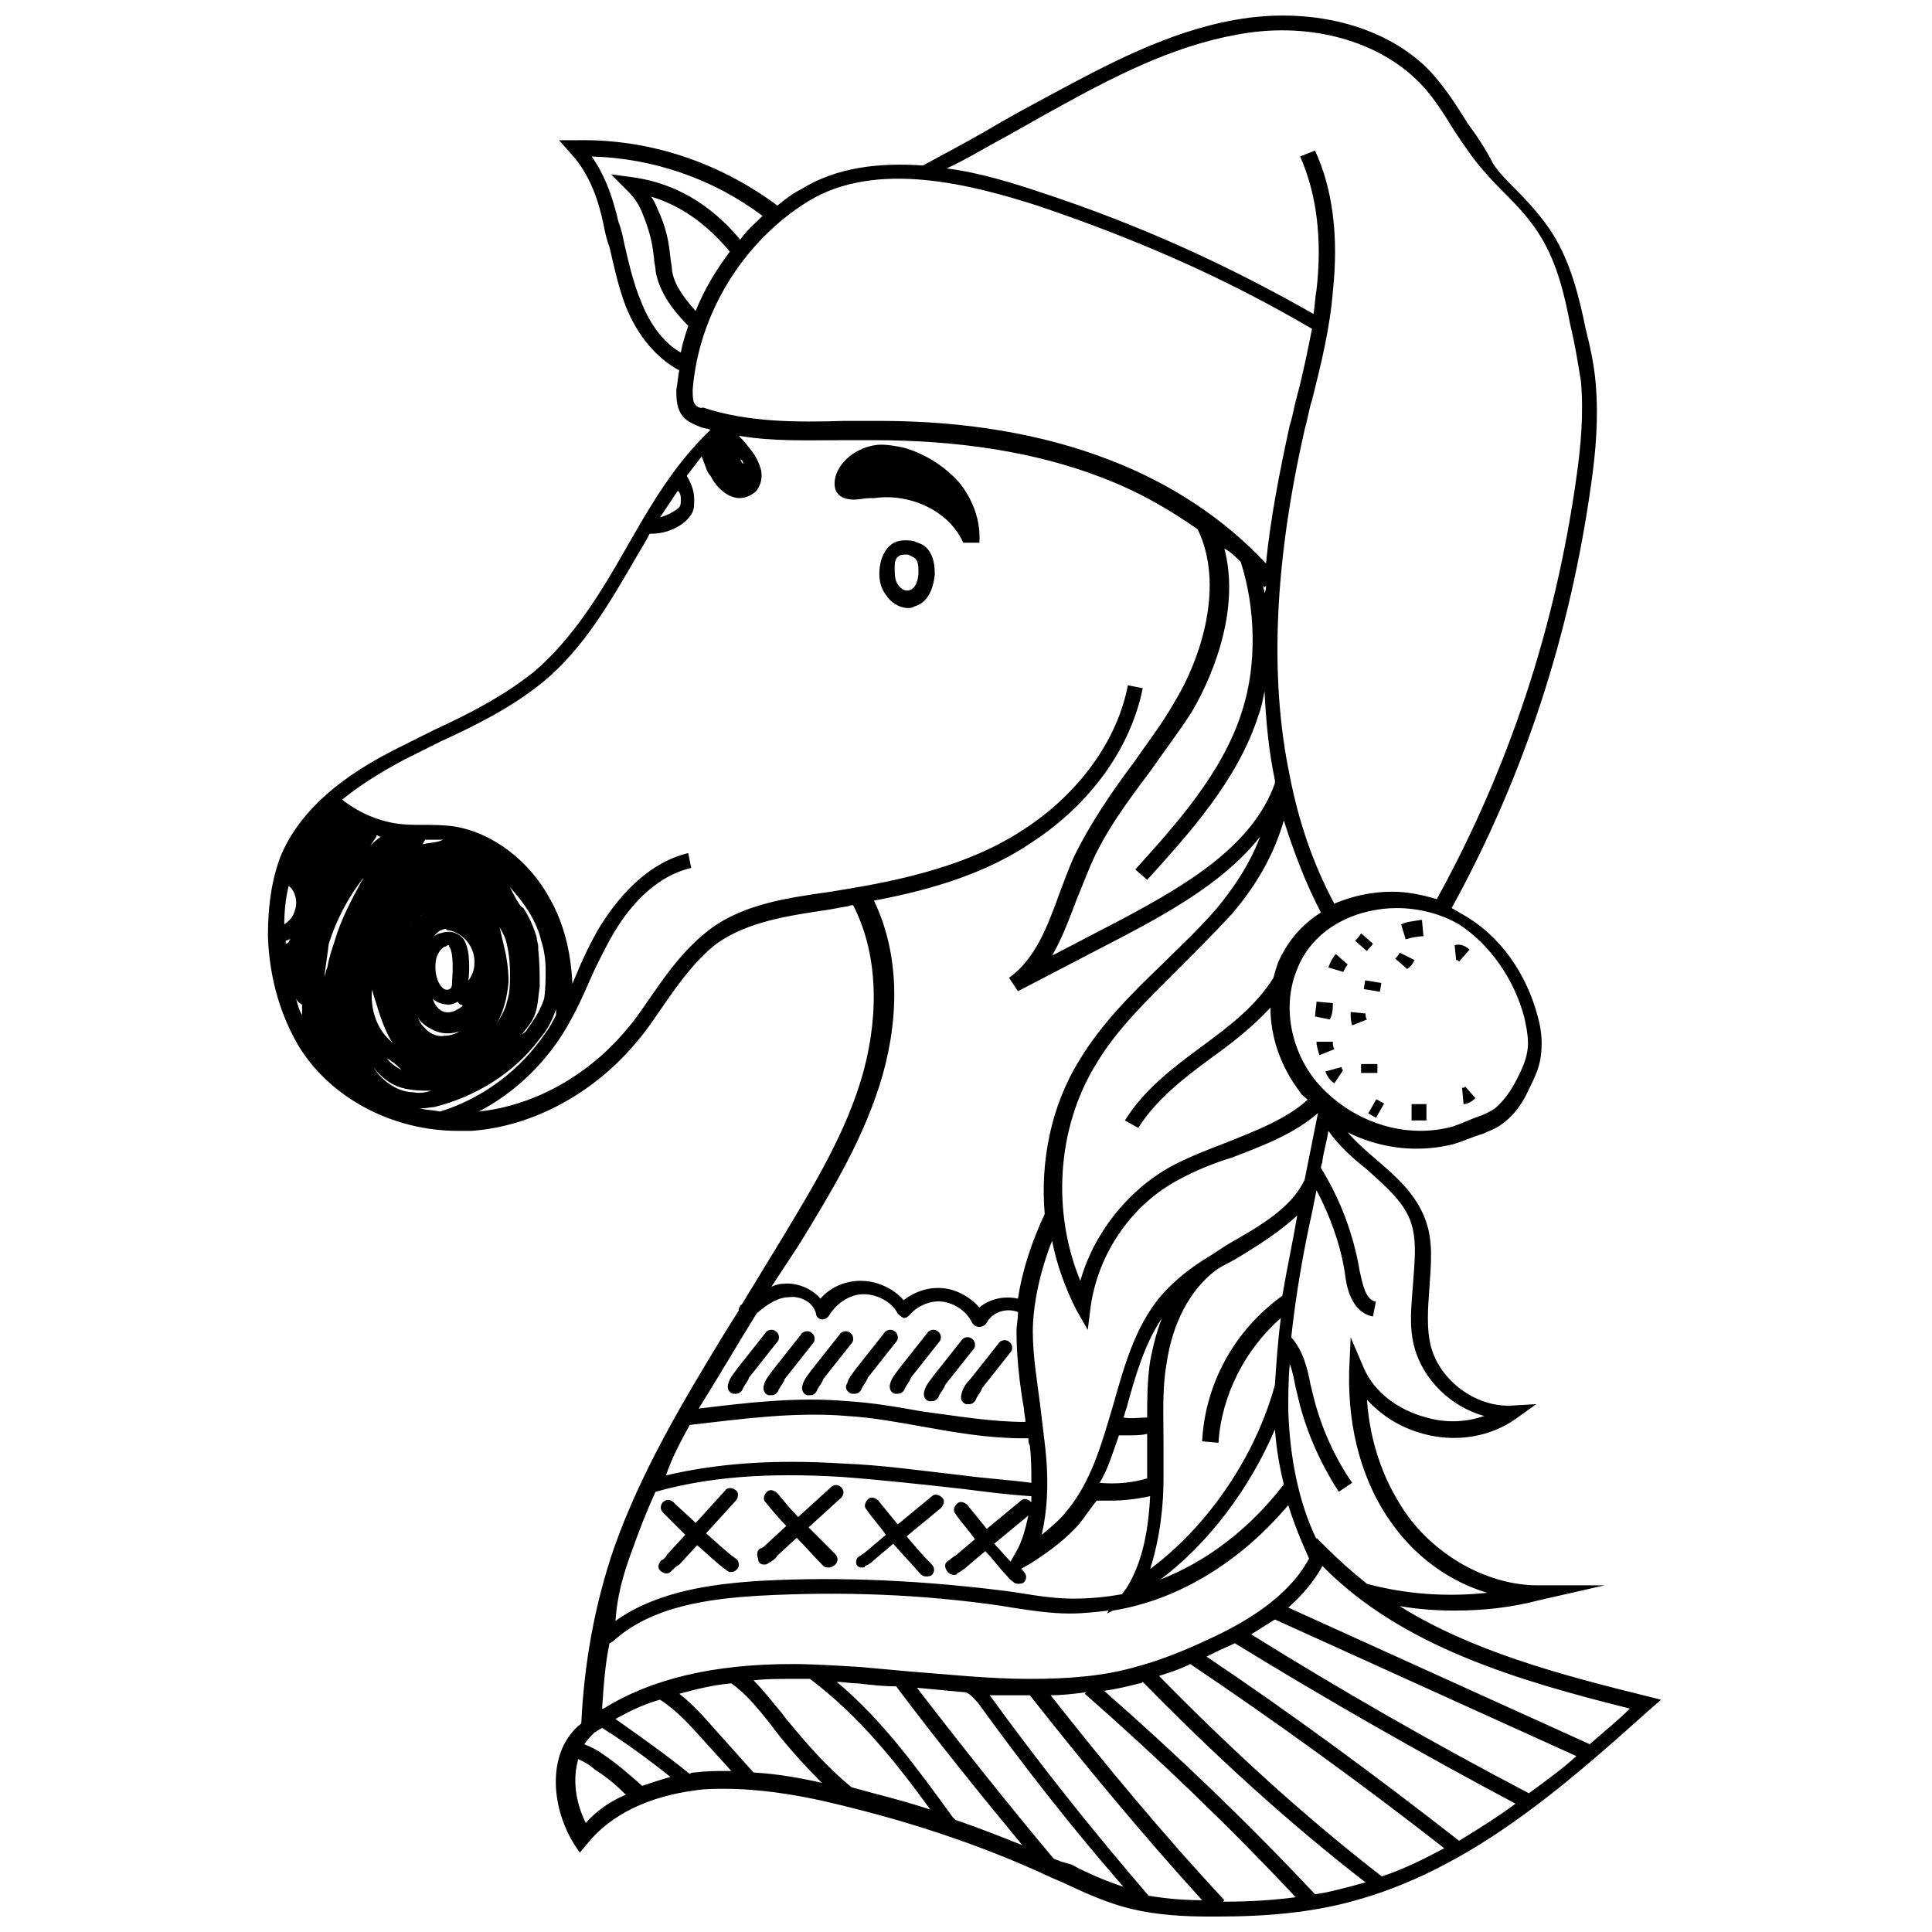 <?xml version="1.0" encoding="UTF-8"?>
<!-- Uploaded to: SVG Repo, www.svgrepo.com, Generator: SVG Repo Mixer Tools -->
<svg width="800px" height="800px" version="1.1" viewBox="144 144 512 512" xmlns="http://www.w3.org/2000/svg">
 <defs>
  <clipPath id="a">
   <path d="m215 148.09h370v503.81h-370z"/>
  </clipPath>
 </defs>
 <path d="m388.19 288.21-1.969-0.789c-1.969-0.395-4.328-0.395-5.902 0.789-1.574 1.18-2.754 3.148-3.148 5.902-0.395 2.754 0 5.512 1.574 7.477 1.18 1.969 3.543 3.543 5.902 3.543 0.395 0 1.18 0 1.574-0.395 3.148-0.789 5.117-3.938 5.512-8.66 0-3.93-1.184-6.684-3.543-7.867zm-0.789 7.481c0 1.969-0.789 4.328-2.363 4.723-1.18 0.395-2.363-0.395-3.148-1.574-0.789-1.18-0.789-2.754-0.789-4.723 0-1.574 0.395-2.363 1.18-2.754 0.395-0.395 1.18-0.395 1.574-0.395h0.789l1.574 0.789c1.184 0.785 1.184 2.359 1.184 3.934z"/>
 <path d="m383.47 262.63c-1.969-0.395-3.938-0.789-5.902-0.789-4.328 0-9.84 2.754-11.809 7.477-0.789 1.969-0.789 3.938 0 5.117 1.18 1.969 3.938 1.969 4.723 1.969 1.18 0 2.754-0.395 3.938-0.395h1.18c7.871-1.18 16.531 1.969 21.254 7.871 1.18 1.574 1.969 2.754 2.363 3.938h4.328c0.395-5.512-1.574-11.414-5.512-16.137-3.938-4.328-9.055-7.477-14.562-9.051z"/>
 <g clip-path="url(#a)">
  <path d="m581.05 593.65c-24.008-5.902-47.23-12.203-66.125-24.008 4.723 0.789 9.445 1.18 14.562 1.18 7.477 0 14.957-0.789 22.434-2.754l17.32-3.938h-17.711c-12.594 0-25.977-7.086-34.242-18.105-6.297-8.66-10.234-19.285-11.02-31.094 3.938 4.328 9.055 7.477 14.957 9.055 8.66 2.363 17.711 0.789 24.402-3.938l5.512-3.938-6.691 0.395c-9.445 0.395-18.895-6.691-21.254-15.742-1.18-4.723-0.789-9.84-0.395-15.352 0.395-6.297 1.18-12.594-1.18-18.5-2.363-6.297-7.477-11.02-12.594-15.352-2.754-2.363-5.512-4.723-7.871-7.477 5.512 2.754 11.809 4.328 18.105 4.328 3.543 0 6.691-0.395 9.84-1.18 2.754-0.789 5.117-1.969 7.871-2.754 1.574-0.789 3.148-1.18 4.723-2.363 3.543-2.363 5.902-5.902 7.477-9.445 1.18-2.363 2.754-5.512 3.148-8.66 0.395-3.148 0.395-6.297-0.789-10.629-3.148-11.809-10.234-21.648-20.074-27.16-0.789-0.395-1.969-1.18-2.754-1.574 19.285-35.031 31.488-72.816 37-112.57 1.18-8.266 1.969-17.32 1.18-26.371-0.395-5.117-1.574-10.234-2.754-14.957-1.574-7.871-3.938-17.32-8.66-24.797-2.754-4.328-6.297-8.266-9.84-11.809-1.969-1.969-4.328-4.328-5.902-6.691-1.973-3.93-4.332-7.473-6.695-10.621-3.148-5.117-6.691-10.629-11.02-14.957-11.809-11.414-31.094-16.137-50.773-12.594-17.711 3.148-33.852 11.809-49.199 20.074-5.117 2.754-11.02 5.902-16.926 9.445-5.512 3.148-11.414 6.297-16.531 9.055-11.414-0.789-22.828 0.395-32.273 6.297-2.363 1.18-4.328 2.754-6.297 4.328-15.352-11.414-33.852-17.711-53.137-17.32h-4.723l3.148 3.543c5.117 5.512 7.477 12.988 8.66 18.895 0.395 1.969 0.789 3.938 1.574 5.902 1.18 5.117 2.363 10.629 4.328 15.742 3.148 7.871 8.266 13.777 14.168 16.926-0.395 1.574-0.395 3.148-0.789 5.117 0 1.969 0 4.328 1.18 6.297 1.18 1.969 3.148 2.754 5.117 3.543 0.789 0.395 1.969 0.395 2.754 0.789 0 0-0.395 0.395-0.395 0.395-9.445 9.055-15.742 20.074-22.043 31.094-6.691 11.809-14.168 24.008-24.402 32.668-7.871 6.297-16.926 11.02-26.371 15.352-3.148 1.574-6.297 3.148-9.445 4.723-10.234 5.117-24.797 13.777-31.094 28.34-2.359 5.902-3.539 12.988-3.539 21.645 0.395 11.414 3.543 21.648 8.66 29.914 8.66 13.383 24.797 21.648 41.723 21.648h3.543c16.531-1.18 33.062-10.234 44.477-24.402 2.363-2.754 4.328-5.902 6.297-8.66 4.328-6.297 8.66-12.203 14.168-16.531 8.266-5.902 19.285-7.477 29.914-9.055l4.328-0.789c0.789 0 1.18-0.395 1.969-0.395 6.297 12.203 7.086 27.945 2.754 44.082-4.328 15.742-12.988 29.914-21.254 43.691l-11.02 18.105s-0.395 0-0.395 0.395c-0.395 0.395-0.395 0.789-0.395 1.18l-3.938 6.297c-11.02 18.105-22.043 36.605-29.125 56.68-5.117 14.957-7.871 30.309-8.66 46.445-9.055 7.086-8.266 21.648-1.969 31.883l1.574 2.363 1.969-2.363c6.297-7.871 16.531-12.594 28.734-14.168 2.363-0.395 5.117-0.395 7.871-0.395 9.055 0 18.5 1.574 25.586 3.148 20.859 4.723 41.723 11.414 61.008 20.469l2.754 1.18c5.902 2.754 11.809 5.512 18.5 7.086 6.691 1.574 13.777 1.969 20.469 1.969h1.969c13.777 0 25.191-1.18 35.426-3.938 31.488-8.266 56.68-30.699 79.113-50.773l3.148-2.754zm-74.785-139.73c4.723 4.328 9.445 8.266 11.414 13.383 1.969 5.117 1.18 11.02 0.789 16.926-0.395 5.512-1.18 11.414 0.395 16.926 2.363 8.66 9.84 15.742 18.5 18.105-4.723 1.574-9.84 1.969-15.352 0.395-7.477-1.969-13.777-6.691-16.531-12.988l-3.543-8.27-0.395 9.055c-0.395 15.352 3.543 29.914 11.809 40.934 6.297 8.66 15.352 14.957 24.797 17.711-10.629 1.18-21.648 0.395-31.883-2.363-3.938-3.148-7.477-6.297-11.02-9.84l-2.363-2.363v0.395c-4.723-9.84-7.086-21.648-7.477-34.242 0-3.938 0-7.871 0.395-12.203 0.789 1.969 1.18 4.328 1.574 6.297l0.395 1.574c1.969 9.055 5.902 18.105 11.02 25.977l3.543-2.363c-5.117-7.477-8.66-15.742-10.629-24.402l-0.395-1.574c-0.789-4.328-1.969-9.055-5.117-12.594 1.18-11.02 3.148-22.434 5.512-33.062 0.395-1.969 0.789-3.938 1.18-5.902 3.543 6.691 6.297 14.168 7.477 21.648 0.395 3.543 1.574 10.629 7.477 11.809l0.789-3.938c-2.754-0.395-3.543-4.723-4.328-8.266-1.574-9.445-5.117-18.895-10.234-27.16 0-0.789 0.395-1.18 0.395-1.969 0.395-2.754 1.18-5.117 1.574-7.871 2.758 3.941 6.691 7.484 10.234 10.238zm-46.836 131.07c22.828 15.352 45.656 31.883 67.305 48.805-5.117 2.754-10.629 5.512-16.531 7.477-20.859-16.137-40.539-34.242-59.039-53.137 2.359-0.785 5.117-1.57 8.266-3.144zm4.328-1.969c0.789-0.395 1.574-0.789 2.363-1.18 1.574-0.789 3.543-1.574 5.117-2.363 24.402 14.957 49.199 29.125 74.391 42.508-4.723 3.543-9.84 6.691-14.957 9.84-21.648-16.922-44.086-33.453-66.914-48.805zm11.809-5.906c1.969-1.18 4.328-2.754 6.297-3.938l79.902 36.211c-3.938 3.543-8.266 6.691-12.594 9.84-24.801-12.984-49.598-27.156-73.605-42.113zm-11.02 1.184c-7.477 3.543-13.777 5.902-19.68 7.477-8.266 2.363-17.32 3.148-27.945 3.148-10.629 0-21.648-1.18-31.883-1.969-4.328-0.395-8.66-0.789-12.988-1.18-6.691-0.395-12.594-0.789-18.105-0.789-20.859 0-37.391 3.938-49.988 11.809h-0.395c0.395-5.902 0.789-11.809 1.969-17.32 0.395 0 0.395-0.395 0.789-0.395 10.234-9.445 25.586-11.414 38.965-12.203 21.648-1.18 43.297-0.395 64.551 2.754l2.363 0.395c5.117 0.789 10.234 1.574 15.352 1.574 3.543 0 6.691-0.395 10.234-0.789l-0.395 0.789 1.574-0.789c17.32-2.754 33.852-12.988 46.445-27.945 1.574 5.117 3.543 9.84 5.512 14.168-5.516 10.242-16.93 16.934-26.375 21.266zm-58.254 14.957h10.234 0.395c14.562 18.5 29.914 37 45.656 54.316-4.723 0-9.445-0.395-14.168-1.18-14.566-16.926-28.734-34.637-42.117-53.137zm16.137 0c3.148 0 6.297-0.395 9.445-0.789l-0.391 0.395c19.285 16.926 38.18 35.031 55.891 53.922-5.902 0.789-12.203 1.18-19.285 1.18l0.395-0.395c-16.141-17.316-31.492-35.812-46.055-54.312zm-84.625-3.148c3.938 2.754 7.086 6.691 10.234 10.629l1.18 1.574c3.938 5.117 8.266 9.84 12.594 14.168-5.117-1.18-11.414-2.363-18.105-2.754l-10.234-11.414c-2.754-3.148-5.902-6.691-9.445-9.445 4.332-1.184 9.055-2.367 13.777-2.758zm14.562 9.445-1.18-1.574c-2.363-2.754-4.723-5.902-7.477-8.66 3.148-0.395 6.297-0.395 9.84-0.395h5.117c12.988 9.84 22.434 21.648 31.883 34.637-7.086-2.363-13.777-3.938-20.859-5.902-6.301-5.117-11.812-11.414-17.324-18.105zm44.086 25.977c-9.445-12.988-18.5-25.586-30.699-35.816 1.969 0 3.543 0.395 5.512 0.395 3.543 0.395 6.691 0.789 10.234 0.789 10.629 14.168 22.043 28.34 33.457 42.117-5.902-2.363-11.809-4.723-17.711-6.691zm-94.859-22.434c0.789-0.395 1.18-0.789 1.969-1.18 6.297 3.938 12.203 8.266 18.105 12.988-2.754 0.789-5.117 1.574-7.477 2.363-3.148-2.754-6.691-5.902-10.234-8.266-1.574-1.18-3.148-1.969-5.117-2.754 0.785-1.184 1.574-1.973 2.754-3.152zm110.21-45.266c-1.574-1.574-2.754-3.148-4.328-4.723l9.055-7.477c-0.789 3.543-1.574 6.691-3.148 9.445zm-85.016-36.211c13.777-1.574 27.945-3.543 41.723-2.363 6.691 0.395 12.988 1.574 19.68 2.754 8.66 1.574 17.711 3.148 26.766 3.148h1.574c0 0.789 0 1.18 0.395 1.969 0.395 3.543 0.395 6.691 0.395 9.84-5.902-0.789-12.203-1.18-18.105-1.969-10.629-1.18-21.254-2.754-31.883-3.148-18.5-1.18-33.457 0-46.84 3.148 1.574-4.719 3.934-9.051 6.297-13.379zm94.07 4.723c-0.395-3.148-0.789-6.691-1.18-9.84-0.789-6.297-1.969-12.988-1.969-19.68 0-7.086 1.969-16.137 5.117-24.008 1.18 6.297 3.543 12.594 6.297 18.105l3.148 5.512 0.789-6.297c1.969-13.777 10.629-26.766 23.223-33.457 4.328-2.363 9.055-4.328 14.168-5.902 8.266-3.148 16.531-6.297 22.828-11.809-0.789 3.938-1.574 7.871-2.363 11.809-0.395 1.969-0.789 3.938-1.18 5.902-3.543 7.477-11.809 12.203-20.074 16.926-1.969 1.18-3.543 2.363-5.512 3.543-3.938 2.363-7.477 5.117-10.629 8.266-8.266 8.266-11.414 20.074-14.562 31.094-3.148 10.629-5.902 20.469-12.594 28.34-1.574 1.969-3.938 3.938-6.297 5.902 1.578-7.086 1.969-14.566 0.789-24.406zm58.254-225.14c0-0.789-0.395-1.574-0.395-1.969l0.395 0.395 0.395-0.395c0 0.395 0 1.184-0.395 1.969zm-6.297-8.266c3.938 12.203 4.328 27.16 0.395 39.359-5.117 16.531-17.711 30.309-28.34 42.117l3.148 2.754c11.02-12.203 24.008-26.371 29.52-43.691 0.789-1.969 1.18-4.328 1.574-6.297 0.395 8.266 1.18 16.137 2.754 23.617v0.789c-5.902 16.531-23.223 26.766-40.148 35.816l-18.895 9.84c2.754-4.723 4.723-10.234 6.691-15.352 1.18-2.754 2.363-5.902 3.543-8.66 3.938-9.055 9.84-16.926 15.742-24.797 3.543-5.117 7.477-10.234 11.02-15.742 6.691-11.414 12.594-28.34 8.66-43.297 1.578 0.789 2.762 1.969 4.336 3.543zm21.254 92.891c-5.117 3.148-9.055 7.871-11.414 13.383-0.395 1.18-0.789 2.363-1.18 3.938-4.723 7.477-11.414 12.594-18.895 18.105-7.477 5.512-15.352 11.414-20.469 19.68l3.543 1.969c4.723-7.477 11.809-12.988 19.285-18.5 5.512-3.938 11.02-8.266 15.742-13.383 0 7.871 2.754 15.742 7.871 22.434 0.395 0.789 1.18 1.18 1.969 1.969-5.512 5.117-13.777 8.266-21.648 11.414-5.117 1.969-10.234 3.938-14.562 6.297-11.414 6.297-20.469 17.711-24.008 30.309-7.477-18.105-6.297-40.148 3.938-57.07 5.512-9.445 13.777-17.32 21.648-25.191 4.723-4.723 9.84-9.84 14.562-14.957 7.086-8.266 11.414-16.531 13.777-24.797 2.754 8.66 5.902 16.926 9.84 24.402zm-45.266 118.87c-0.789 5.117-0.789 10.234-0.789 14.957-1.969 0-4.328 0.395-6.297 0 0.395-0.789 0.395-1.574 0.789-2.363 2.363-8.66 4.723-16.926 9.445-24.008-1.574 3.938-2.359 7.481-3.148 11.414zm-8.266 19.68h2.754c1.574 0 3.148 0 4.723-0.395v2.363 9.445c-3.938 1.18-8.266 1.574-12.594 1.18 2.363-3.934 3.543-8.262 5.117-12.594zm11.809 11.414v-9.445c0-7.086-0.395-14.168 0.789-20.859 1.574-11.02 6.297-19.68 12.988-24.797 1.574-1.18 3.543-1.969 5.512-3.148 5.902-3.543 11.414-7.086 16.137-11.414-1.18 7.086-2.754 14.168-3.938 21.254-12.594 9.055-20.469 23.223-21.254 38.574l4.328 0.395c0.789-12.594 7.086-24.797 16.531-33.062-0.789 5.902-1.18 11.809-1.574 17.711-5.117 18.895-17.711 37.391-33.062 48.805 2.754-8.66 3.543-17.32 3.543-24.012zm29.52-12.988c0.395 5.117 1.18 9.84 2.363 14.562-9.055 11.809-20.469 20.469-32.668 25.191 12.594-9.445 23.613-24.008 30.305-39.754zm66.125-109.03c0.789 3.543 1.18 6.297 0.789 8.66-0.395 2.754-1.574 5.117-2.754 7.477-1.574 3.148-3.543 5.902-5.902 7.871-1.18 0.789-2.754 1.574-3.938 1.969-2.363 0.789-4.723 1.969-7.086 2.754-2.754 0.789-5.902 1.18-8.66 1.18-10.629 0-20.859-5.117-27.551-12.988-7.086-8.66-9.055-20.469-5.117-29.914 4.723-11.809 16.926-16.137 26.371-16.137 5.902 0 11.809 1.574 16.531 4.328 7.871 5.121 14.562 14.176 17.316 24.801zm-141.3-231.44c5.902-3.148 11.809-6.691 16.926-9.445 14.957-8.266 30.699-16.531 48.02-19.68 18.5-3.543 36.211 1.18 47.23 11.414 4.328 3.938 7.477 9.055 10.629 14.168 2.363 3.543 4.723 7.086 7.477 10.234 1.969 2.363 4.328 4.723 6.297 6.691 3.543 3.543 6.691 7.086 9.055 11.02 4.328 7.086 6.297 15.352 7.871 23.617 1.18 4.723 1.969 9.84 2.754 14.562 0.789 8.66 0 17.32-1.18 25.586-5.512 39.359-17.711 76.754-37 111.78-3.938-1.18-7.871-1.969-11.809-1.969-5.512 0-10.629 1.18-15.352 3.148-5.512-10.234-9.445-21.648-11.809-33.852-5.512-26.371-3.938-57.07 3.938-91.711 0.789-2.754 1.18-5.512 1.969-7.871 2.363-9.445 4.723-18.895 5.512-28.734 1.574-14.562 0-27.16-4.723-37.391l-3.938 1.574c4.328 9.84 5.902 21.648 4.328 35.426-0.395 1.969-0.395 3.938-0.789 6.297-22.828-12.988-46.051-23.617-72.422-32.273-7.086-2.363-15.742-5.117-24.797-6.297 4.332-1.965 8.27-4.328 11.812-6.297zm-92.891 41.328c-1.969-4.723-3.148-9.84-4.328-14.957-0.395-1.969-0.789-3.938-1.574-5.902-1.18-5.117-3.148-11.809-7.086-17.32 16.137 0.395 32.273 5.902 45.266 15.742-1.969 1.969-4.328 3.938-5.902 6.297-7.871-9.445-17.32-14.957-28.34-16.531l-5.902-0.789 4.328 4.328c2.754 2.754 3.543 4.723 4.723 7.871 1.574 4.328 1.969 6.691 2.363 10.234 0 1.18 0.395 1.969 0.395 3.148 0.789 4.723 3.543 9.445 8.66 14.562-0.789 2.363-1.574 4.723-1.969 7.086-4.336-2.356-8.273-7.473-10.633-13.77zm14.562 2.758c-3.543-3.938-5.902-7.477-6.297-11.02 0-1.18-0.395-2.363-0.395-3.148-0.395-3.543-0.789-6.691-2.754-11.414-0.789-1.574-1.18-3.148-2.363-4.723 7.871 2.363 14.562 7.086 20.859 14.562-3.539 4.719-6.688 9.836-9.051 15.742zm-0.395 24.402c-0.395-0.789-0.395-2.363-0.395-3.543 1.574-20.074 13.383-39.359 30.699-49.988 18.105-11.02 43.297-4.328 60.613 1.18 26.766 9.055 49.988 19.285 72.816 32.668-1.18 5.902-2.363 11.809-3.938 17.711-0.789 2.754-1.18 5.512-1.969 7.871-2.754 12.594-5.117 24.797-6.297 36.605-11.02-11.809-25.191-21.254-41.723-27.551-17.32-6.691-37.785-10.234-60.613-10.234h-1.18-8.266c-12.594 0.395-25.586 0.395-37.391-3.543-0.785 0.398-1.965-0.391-2.359-1.176zm12.988 16.137s-0.395-0.395-0.395-0.395 0-0.395-0.395-0.789c0.398 0.004 0.789 0.398 0.789 1.184 0.395 0 0.395 0.395 0.789 0.789 0-0.395-0.395-0.789-0.789-0.789zm-16.531 9.445c0 0.789 0 1.574-0.395 1.969s-0.789 0.789-1.574 1.18c-1.18 0.789-2.363 1.18-3.543 1.574 1.574-2.363 3.148-4.723 4.723-7.086 0.789 0.789 0.789 1.578 0.789 2.363zm-35.816 141.3c-6.691 9.84-16.531 17.32-27.945 20.859-1.969-0.395-3.543-0.395-5.512-0.789 1.574 0 3.148-0.395 3.938-0.395 11.02-2.754 21.254-9.055 27.945-18.105 2.363-2.754 3.543-5.512 4.328-7.871v1.574c-0.785 1.578-1.574 3.152-2.754 4.727zm-68.879-23.617v-0.789c0.395 0 0.789-0.395 1.18-0.395 0 0.395-0.395 0.395-0.395 0.789-0.395 0.395-0.785 0.395-0.785 0.395zm11.414 0c1.969-6.297 5.117-12.203 9.055-17.32 0 0.395-0.395 0.789-0.395 0.789-2.754 5.117-5.512 10.234-7.086 15.742-0.789 2.363-1.574 4.723-1.969 7.086-0.395 0.789-0.395 1.574-0.789 2.363 0.395-2.754 0.789-5.902 1.184-8.66zm-10.629-15.352c0.395 0.395 0.395 0.395 0.789 0.789 1.18 1.574 1.574 3.938 0.789 5.902-0.395 1.574-1.574 2.754-2.754 3.543-0.004-3.543 0.391-7.082 1.176-10.234zm66.125 16.926v-0.789c0-0.789-0.395-1.574-0.395-2.363-0.789-2.754-1.969-5.512-3.543-7.871-0.785-0.391-0.785-0.785-1.18-1.176-0.789-1.18-1.574-2.754-2.363-4.328 3.938 4.328 7.086 9.055 8.266 14.168 0.789 2.363 1.18 5.117 1.18 7.871 0 1.969 0 4.723-0.395 7.477-0.789 2.363-1.969 4.723-4.328 7.871-0.395 0.789-0.789 1.18-1.574 1.574 1.18-1.574 2.754-3.148 3.543-5.512 0.789-2.363 0.789-4.723 1.18-7.086 0.004-3.144 0.004-6.293-0.391-9.836zm-9.051-0.785c-0.395-1.574-0.789-3.543-1.18-5.117 0-0.395 0-0.395-0.395-0.789 0.789 1.574 1.574 2.754 1.969 3.938 0.789 2.754 1.18 5.902 1.18 9.055 0 2.363 0 5.117-0.789 7.477-0.395 1.969-1.574 3.938-2.754 5.902 1.969-3.543 2.754-7.086 3.148-11.02 0-3.148-0.395-6.297-1.18-9.445zm-14.566-4.332c3.938 0.789 7.086 4.723 6.691 9.055 0 1.574-0.789 3.148-1.574 4.328 0.395-3.938 0.395-9.055-1.574-11.414-1.574-1.574-3.543-1.969-5.902-1.18-0.395 0-1.18 0.395-1.574 0.789 0.395-0.789 1.18-1.18 1.574-1.574 0.395 0 0.789-0.395 1.574-0.395 0 0.391 0.395 0.391 0.785 0.391zm-12.594 41.723c2.754 0.789 5.512 0.789 8.266 0.789h-0.395c-1.18 0.395-3.148 0.789-4.723 0.395-3.938 0-8.266-2.754-10.629-6.691 1.969 2.754 4.727 4.723 7.481 5.508zm-3.938-7.871c0.395 0.395 0.789 0.395 1.18 0.789 1.18 0.789 1.969 1.574 2.754 2.363-1.57-0.793-3.144-1.973-3.934-3.152zm9.449-8.66c-0.395-0.395-0.789-1.18-1.18-1.969 1.18 1.574 2.363 2.363 3.938 3.148 2.363 1.18 4.723 1.18 7.086 0.395-1.18 0.789-2.754 1.18-3.938 1.18-2.363 0.395-4.332-0.785-5.906-2.754zm5.902-3.543c-1.574-0.395-2.754-1.969-3.148-3.543l0.395 0.395c1.18 0.789 2.363 1.18 3.938 1.18 0.789 0 1.574-0.395 2.363-0.789 0 0.395 0.395 0.789 0.789 0.789 0 0 0.395 0 0.395 0.395-1.582 1.18-3.156 1.969-4.731 1.574zm-2.359-13.383c0-0.789 0.789-3.148 2.363-3.938 0.395 0 0.789-0.395 0.789-0.395 0.395 0 0.395 0 0.395 0.395 0.789 0.789 1.18 3.938 0.789 9.055 0 0.789 0 1.574-0.395 1.969-0.395 0.395-0.789 0.395-0.789 0.395-0.395 0-0.789 0-1.18-0.395-1.582-1.18-2.367-4.328-1.973-7.086zm-7.875-7.477c0.789-1.18 1.18-1.969 2.363-3.148 0.789-0.789 1.574-1.574 2.363-1.969-1.969 1.18-3.543 3.148-4.727 5.117zm-3.539 29.125c-0.395-0.395-0.789-0.789-1.18-1.18-3.148-3.148-4.723-7.871-4.328-12.988v-0.395 0.395c1.57 4.723 2.75 9.84 5.508 14.168zm7.871-52.742c0.395-0.395 0.395-0.789 0.789-1.18h4.723c-1.578 0.785-3.543 0.785-5.512 1.18zm-13.777 0.395 1.574-2.363v-0.395c0.395 0 0.789 0.395 1.18 0.395-1.18 0.789-1.965 1.574-2.754 2.363zm-19.68 40.539c0.395 0.789 0.789 1.18 1.574 1.574v1.18 1.574c-0.785-1.18-1.18-2.754-1.574-4.328zm133.43 64.945c8.66-14.168 17.32-28.34 22.043-44.871 4.723-16.926 3.938-33.062-2.363-46.051 16.926-3.148 30.699-7.871 41.723-15.352 15.742-10.234 26.371-25.191 29.52-40.934l-3.938-0.789c-2.754 14.562-12.988 28.734-27.551 38.18-11.809 7.871-27.16 12.594-46.445 15.742l-4.723 0.793c-11.02 1.574-22.828 3.148-31.883 9.84-6.297 4.723-11.02 11.02-15.352 17.32-1.969 2.754-3.938 5.902-6.297 8.66-10.234 12.594-24.797 20.859-39.754 22.434 8.266-4.328 15.352-10.629 20.859-18.5 3.543-5.117 6.297-11.02 8.66-16.531 1.574-3.543 3.543-7.477 5.512-11.02 3.938-7.086 11.02-16.137 21.254-18.5l-0.789-3.938c-11.414 2.754-19.285 12.594-24.008 20.469-1.969 3.543-3.938 7.477-5.512 11.414-0.395 0.789-0.789 1.969-1.18 2.754-0.395-8.66-2.363-16.137-5.902-22.434-5.512-10.234-15.352-17.711-25.586-19.285-2.754-0.395-5.512-0.395-8.266-0.395-2.363 0-4.723 0-7.086-0.395-5.117-0.789-10.234-3.148-14.168-6.297 4.328-3.543 9.84-7.086 16.531-10.629 3.148-1.574 6.297-3.148 9.445-4.723 9.445-4.328 18.895-9.055 27.16-15.742 11.02-9.055 18.105-21.648 25.191-33.852 1.18-1.969 2.363-3.938 3.148-5.512h0.395c2.754 0 5.512-0.789 7.871-2.363 1.18-0.789 1.969-1.574 2.754-2.754 0.789-1.18 0.789-2.363 0.789-3.938 0-2.363-0.789-4.328-1.969-6.297 1.18-1.574 2.754-3.543 3.938-5.117 0.395 0.789 0.395 1.18 0.789 1.969 0.395 1.18 0.789 2.363 1.574 3.148 1.18 2.363 2.754 3.938 4.723 5.117 0.789 0.395 1.969 0.789 2.754 0.789 1.969 0 3.543-0.789 4.723-1.969 1.18-1.574 1.574-3.543 1.18-5.512-0.395-1.574-1.18-3.148-1.969-4.328-1.18-1.574-2.363-3.148-3.938-4.723 9.055 1.574 18.5 1.18 27.551 1.18h8.266c22.434 0 42.902 3.148 60.223 9.84 9.445 3.543 17.711 8.266 25.586 13.777 7.086 14.562 1.18 33.852-6.297 46.051-3.148 5.512-7.086 10.629-10.629 15.742-5.902 7.871-11.809 16.531-16.137 25.586-1.18 2.754-2.363 5.902-3.543 9.055-3.148 8.66-6.297 17.32-13.383 22.434l2.363 3.543 28.734-14.957c13.383-7.086 26.766-14.957 35.426-25.977-2.754 7.477-7.477 14.168-11.414 18.895-4.328 5.117-9.445 9.84-14.168 14.562-8.266 7.871-16.531 16.137-22.434 25.977-7.477 12.203-10.234 26.766-9.055 40.539-3.148 6.691-5.902 14.562-7.086 22.434-3.543-0.789-7.477 0-10.234 2.363-2.363-2.754-5.902-4.723-9.445-5.117-3.938-0.395-7.477 0.789-10.629 3.148-2.754-3.148-7.086-5.117-11.414-5.117-3.938 0-7.871 1.574-10.629 4.723-2.363-2.754-6.297-4.328-9.84-3.938-1.18 0-2.363 0.395-3.148 0.789zm-15.742 25.586 4.328-7.086c3.148-2.754 5.902-4.328 8.66-4.328 2.754-0.395 6.297 1.18 7.086 4.328 0 0.789 0.789 1.574 1.574 1.574 0.789 0 1.574-0.395 1.969-1.18 1.969-3.148 5.512-5.512 9.055-5.512s7.477 1.969 9.055 5.117c0.395 0.395 0.789 0.789 1.574 1.18 0.789 0 1.18-0.395 1.574-0.789 1.969-2.363 5.512-3.938 8.66-3.543 3.148 0.395 6.297 2.363 7.871 5.512 0.395 0.789 1.18 1.18 1.969 1.18s1.574-0.395 1.969-1.18c1.574-2.754 5.117-3.938 8.266-2.754 0 1.969-0.395 3.543-0.395 5.117 0 6.691 0.789 13.777 1.969 20.469 0 1.18 0.395 2.363 0.395 3.543-9.055 0-18.105-1.574-27.16-2.754-6.691-1.18-13.383-2.363-20.074-2.754-13.383-1.18-26.371 0.395-39.359 1.969 3.93-6.305 7.473-12.207 11.016-18.109zm-28.734 55.891c1.969-5.512 3.938-10.629 6.297-15.742 14.168-3.938 29.52-5.117 49.199-3.938 10.629 0.789 21.254 1.969 31.883 3.148 6.297 0.789 12.203 1.574 18.5 1.969v1.574c-0.789-0.789-1.969-1.18-2.754-0.395l-9.055 7.477c-1.574-1.969-3.543-4.328-5.117-6.297-0.789-0.789-1.969-1.18-2.754-0.395-0.789 0.789-1.18 1.969-0.395 2.754 1.574 2.363 3.543 4.328 5.117 6.691l-5.117 4.328c-0.789 0.395-1.18 0.789-1.574 1.18-1.18 0.395-1.574 1.574-0.789 2.754 0.395 0.789 1.18 1.18 1.969 1.18 0.395 0 0.789 0 0.789-0.395 0.789-0.395 1.969-1.18 2.363-1.574l5.117-4.328c1.969 1.969 3.543 4.328 5.512 6.297 0.395 0.395 0.789 1.18 1.574 1.574 0.395 0.395 0.789 0.789 1.574 0.789 0.395 0 1.18 0 1.574-0.395 0.789-0.789 0.789-1.969 0-2.754-0.395-0.395-0.395-0.789-0.789-0.789l2.754-1.574c5.512-3.543 9.445-6.691 12.594-10.234 1.574-1.969 3.148-4.328 4.723-6.297h3.543c3.543 0 7.086-0.395 10.629-1.18-0.395 7.477-1.574 16.926-6.297 24.402l-1.18 1.574c-4.328 0.789-8.66 1.18-12.988 1.18-4.723 0-9.84-0.789-14.562-1.574l-2.754-0.395c-21.648-2.754-43.691-3.938-65.336-2.754-12.988 0.789-27.551 2.754-38.574 10.629 0.391-6.293 1.965-12.195 4.324-18.492zm-12.199 72.027c-2.754-5.512-3.543-11.809-1.969-16.926 1.574 0.789 3.148 1.574 4.328 2.754 3.148 1.969 5.902 4.328 8.266 6.691-3.934 1.578-7.871 4.332-10.625 7.481zm29.125-13.383c-0.395 0-1.18 0-1.574 0.395-6.297-5.117-12.988-9.84-19.68-14.562 3.543-1.969 7.477-3.938 11.809-5.117 4.328 2.754 7.871 6.691 11.414 10.629l7.477 8.266h-1.18c-2.754 0-5.512 0-8.266 0.391zm96.824 23.617c-0.789-0.395-1.18-0.395-1.969-0.789-12.203-14.562-24.402-29.914-36.211-45.266 4.328 0.395 8.266 0.789 12.594 1.18 1.18 0 2.363 1.574 3.543 2.754 12.203 16.926 25.191 33.457 38.574 48.805-4.723-1.574-9.445-3.543-13.777-5.902zm76.359 6.691c-3.148 0.789-5.902 1.574-9.055 1.969-17.711-18.895-36.605-37-55.891-53.922 3.148-0.395 6.297-1.18 9.445-1.969 0.395 0 0.395 0 0.789-0.395 18.5 18.895 38.18 37 59.039 53.137-1.57 0.391-2.754 0.785-4.328 1.18zm63.766-37.785-79.902-36.211c3.543-3.148 6.691-6.691 9.055-11.02 20.859 21.254 51.562 30.309 81.477 37.785-3.152 3.148-7.09 6.297-10.629 9.445z"/>
 </g>
 <path d="m495.25 427.95c0.395 1.18 1.18 2.363 2.363 3.148l2.363-3.543c-0.395 0-0.395-0.395-0.395-0.789z"/>
 <path d="m497.22 420.07h-4.328c0 1.18 0.395 2.363 0.789 3.543l3.938-1.574c-0.398-0.785-0.398-1.18-0.398-1.969z"/>
 <path d="m497.22 409.84-4.328-0.395c0 1.18-0.395 2.754-0.395 3.938l3.938 0.789c0.785-1.578 0.785-3.152 0.785-4.332z"/>
 <path d="m496.04 400.39 3.938 1.18c0.395-0.789 0.789-1.574 1.18-1.969l-3.148-2.754c-0.789 0.789-1.578 2.363-1.969 3.543z"/>
 <path d="m507.84 394.09-3.148-2.754c-0.395 0.789-1.18 1.574-1.574 1.969l3.148 2.754c0.395-0.789 1.184-1.18 1.574-1.969z"/>
 <path d="m521.23 392.12-0.395-4.328h-0.395c-1.969 0.395-3.543 0.395-5.117 1.18l1.18 3.938c1.578-0.395 3.152-0.789 4.727-0.789z"/>
 <path d="m518.87 398.43-3.938-1.969c-0.395 0.789-0.789 1.18-1.18 1.574l3.148 2.754c1.18-0.785 1.574-1.574 1.969-2.359z"/>
 <path d="m509.68 406.83-4.269-0.711 0.387-2.328 4.269 0.711z"/>
 <path d="m505.88 412.59-3.938-0.395c0 1.18 0 2.363 0.395 3.543l3.938-1.574c-0.395-0.395-0.395-1.18-0.395-1.574z"/>
 <path d="m504.7 425.98h4.328v2.363h-4.328z"/>
 <path d="m508.66 440.23-2.055-1.164 2.137-3.766 2.055 1.164z"/>
 <path d="m518.08 436.6h3.938v4.328h-3.938z"/>
 <path d="m531.46 432.27 0.395 4.328c1.18 0 2.363-0.789 3.148-1.574l-2.754-3.148c0 0.395-0.395 0.395-0.789 0.395z"/>
 <path d="m530.68 398.82 2.754-3.148c-1.18-1.18-2.754-1.574-3.938-1.18l0.395 3.938c0.395 0 0.395 0 0.789 0.391z"/>
 <path d="m319.31 557.44c-0.789 0.789-1.18 1.969-0.395 2.754 0.395 0.395 1.18 0.789 1.574 0.789s0.789 0 1.18-0.395c0.789-0.789 1.574-1.574 2.363-1.969l4.723-5.117c2.754 2.363 5.117 4.723 7.871 6.691 0.395 0.395 0.789 0.395 1.18 0.395 0.789 0 1.18-0.395 1.574-0.789 0.789-0.789 0.395-2.363-0.395-2.754-2.754-1.969-5.117-4.328-7.871-6.691l7.871-8.66c0.789-0.789 0.789-2.363 0-2.754-0.789-0.789-2.363-0.789-2.754 0l-7.871 8.66c-1.969-1.969-3.938-3.543-5.902-5.512-0.789-0.789-1.969-0.789-2.754 0-0.789 0.789-0.789 1.969 0 2.754l5.902 5.902-4.723 5.117c-0.391 0.793-1.18 1.578-1.574 1.578z"/>
 <path d="m346.47 558.62c0.395 0 0.789 0 1.18-0.395 0.789-0.395 1.969-1.18 2.363-1.969l5.117-4.723c2.363 2.363 4.723 5.117 7.086 7.477 0.395 0.395 0.789 0.395 1.574 0.395 0.395 0 1.18-0.395 1.574-0.789 0.789-0.789 0.789-1.969 0-2.754l-7.086-7.086 8.66-7.871c0.789-0.789 0.789-1.969 0-2.754-0.789-0.789-1.969-0.789-2.754 0l-8.66 7.871c-1.969-1.969-3.543-3.938-5.512-6.297-0.789-0.789-1.969-1.18-2.754-0.395-0.789 0.789-1.18 1.969-0.395 2.754 1.574 1.969 3.543 4.328 5.512 6.297l-5.117 4.723c-0.395 0.395-1.18 1.18-1.574 1.18-1.18 0.395-1.18 1.969-0.789 2.754 0 1.188 0.785 1.582 1.574 1.582z"/>
 <path d="m372.45 559.41c0.395 0 0.789 0 0.789-0.395 1.18-0.395 1.969-1.18 2.363-1.574l5.117-4.328c2.363 2.754 4.723 5.117 7.086 7.871 0.395 0.395 0.789 0.789 1.574 0.789 0.395 0 1.18 0 1.574-0.395 0.789-0.789 0.789-1.969 0-2.754-2.363-2.363-4.723-5.117-6.691-7.477l9.055-7.477c0.789-0.789 1.18-1.969 0.395-2.754-0.789-0.789-1.969-1.18-2.754-0.395l-9.055 7.477c-1.574-1.969-3.543-4.328-5.117-6.297-0.789-0.789-1.969-1.18-2.754-0.395-0.789 0.789-1.18 1.969-0.395 2.754 1.574 2.363 3.543 4.328 5.117 6.691l-5.117 4.328c-0.395 0.395-1.18 0.789-1.574 1.18-1.18 0.395-1.574 1.969-0.789 2.754-0.004 0 0.391 0.395 1.176 0.395z"/>
 <path d="m338.2 513.36h0.789c0.789 0 1.574-0.395 1.969-1.574 0.395-0.789 1.18-1.574 1.574-2.754l7.477-9.445c0.789-0.789 0.395-2.363-0.395-2.754-0.789-0.789-2.363-0.395-2.754 0.395l-7.477 9.445c-0.789 1.18-1.969 2.363-2.363 3.938-0.395 1.176 0 2.356 1.18 2.75z"/>
 <path d="m346.47 510.99c-0.395 1.18 0 2.363 1.18 2.754h0.789c0.789 0 1.574-0.395 1.969-1.574 0.395-0.789 1.18-1.574 1.574-2.754l7.477-9.445c0.789-0.789 0.395-2.363-0.395-2.754-0.789-0.789-2.363-0.395-2.754 0.395l-7.477 9.445c-0.789 1.18-1.969 2.359-2.363 3.934z"/>
 <path d="m356.7 510.99c-0.395 1.18 0 2.363 1.18 2.754h0.789c0.789 0 1.574-0.395 1.969-1.574 0.395-0.789 1.18-1.574 1.574-2.754l7.477-9.445c0.789-0.789 0.395-2.363-0.395-2.754-0.789-0.789-2.363-0.395-2.754 0.395l-7.477 9.445c-0.789 1.18-1.969 2.359-2.363 3.934z"/>
 <path d="m369.69 513.36h0.789c0.789 0 1.574-0.395 1.969-1.574 0.395-0.789 1.18-1.574 1.574-2.754l7.477-9.445c0.789-0.789 0.395-2.363-0.395-2.754-0.789-0.789-2.363-0.395-2.754 0.395l-7.477 9.445c-0.789 1.18-1.969 2.363-2.363 3.938-0.789 1.176 0 2.356 1.18 2.75z"/>
 <path d="m381.11 513.36h0.789c0.789 0 1.574-0.395 1.969-1.574 0.395-0.789 1.18-1.574 1.574-2.754l7.477-9.445c0.789-0.789 0.395-2.363-0.395-2.754-0.789-0.789-2.363-0.395-2.754 0.395l-7.477 9.445c-0.789 1.18-1.969 2.363-2.363 3.938-0.395 1.176 0 2.356 1.18 2.75z"/>
 <path d="m388.98 512.57c-0.395 1.18 0 2.363 1.18 2.754h0.789c0.789 0 1.574-0.395 1.969-1.574 0.395-0.789 1.18-1.574 1.574-2.754l7.477-9.445c0.789-0.789 0.395-2.363-0.395-2.754-0.789-0.789-2.363-0.395-2.754 0.395l-7.477 9.445c-0.789 1.176-1.969 2.356-2.363 3.934z"/>
 <path d="m398.82 513.36c-0.395 1.18 0 2.363 1.18 2.754h0.789c0.789 0 1.574-0.395 1.969-1.574 0.395-0.789 1.18-1.574 1.574-2.754l7.477-9.445c0.789-0.789 0.395-2.363-0.395-2.754-0.789-0.789-2.363-0.395-2.754 0.395l-7.477 9.445c-1.18 1.18-1.969 2.359-2.363 3.934z"/>
</svg>